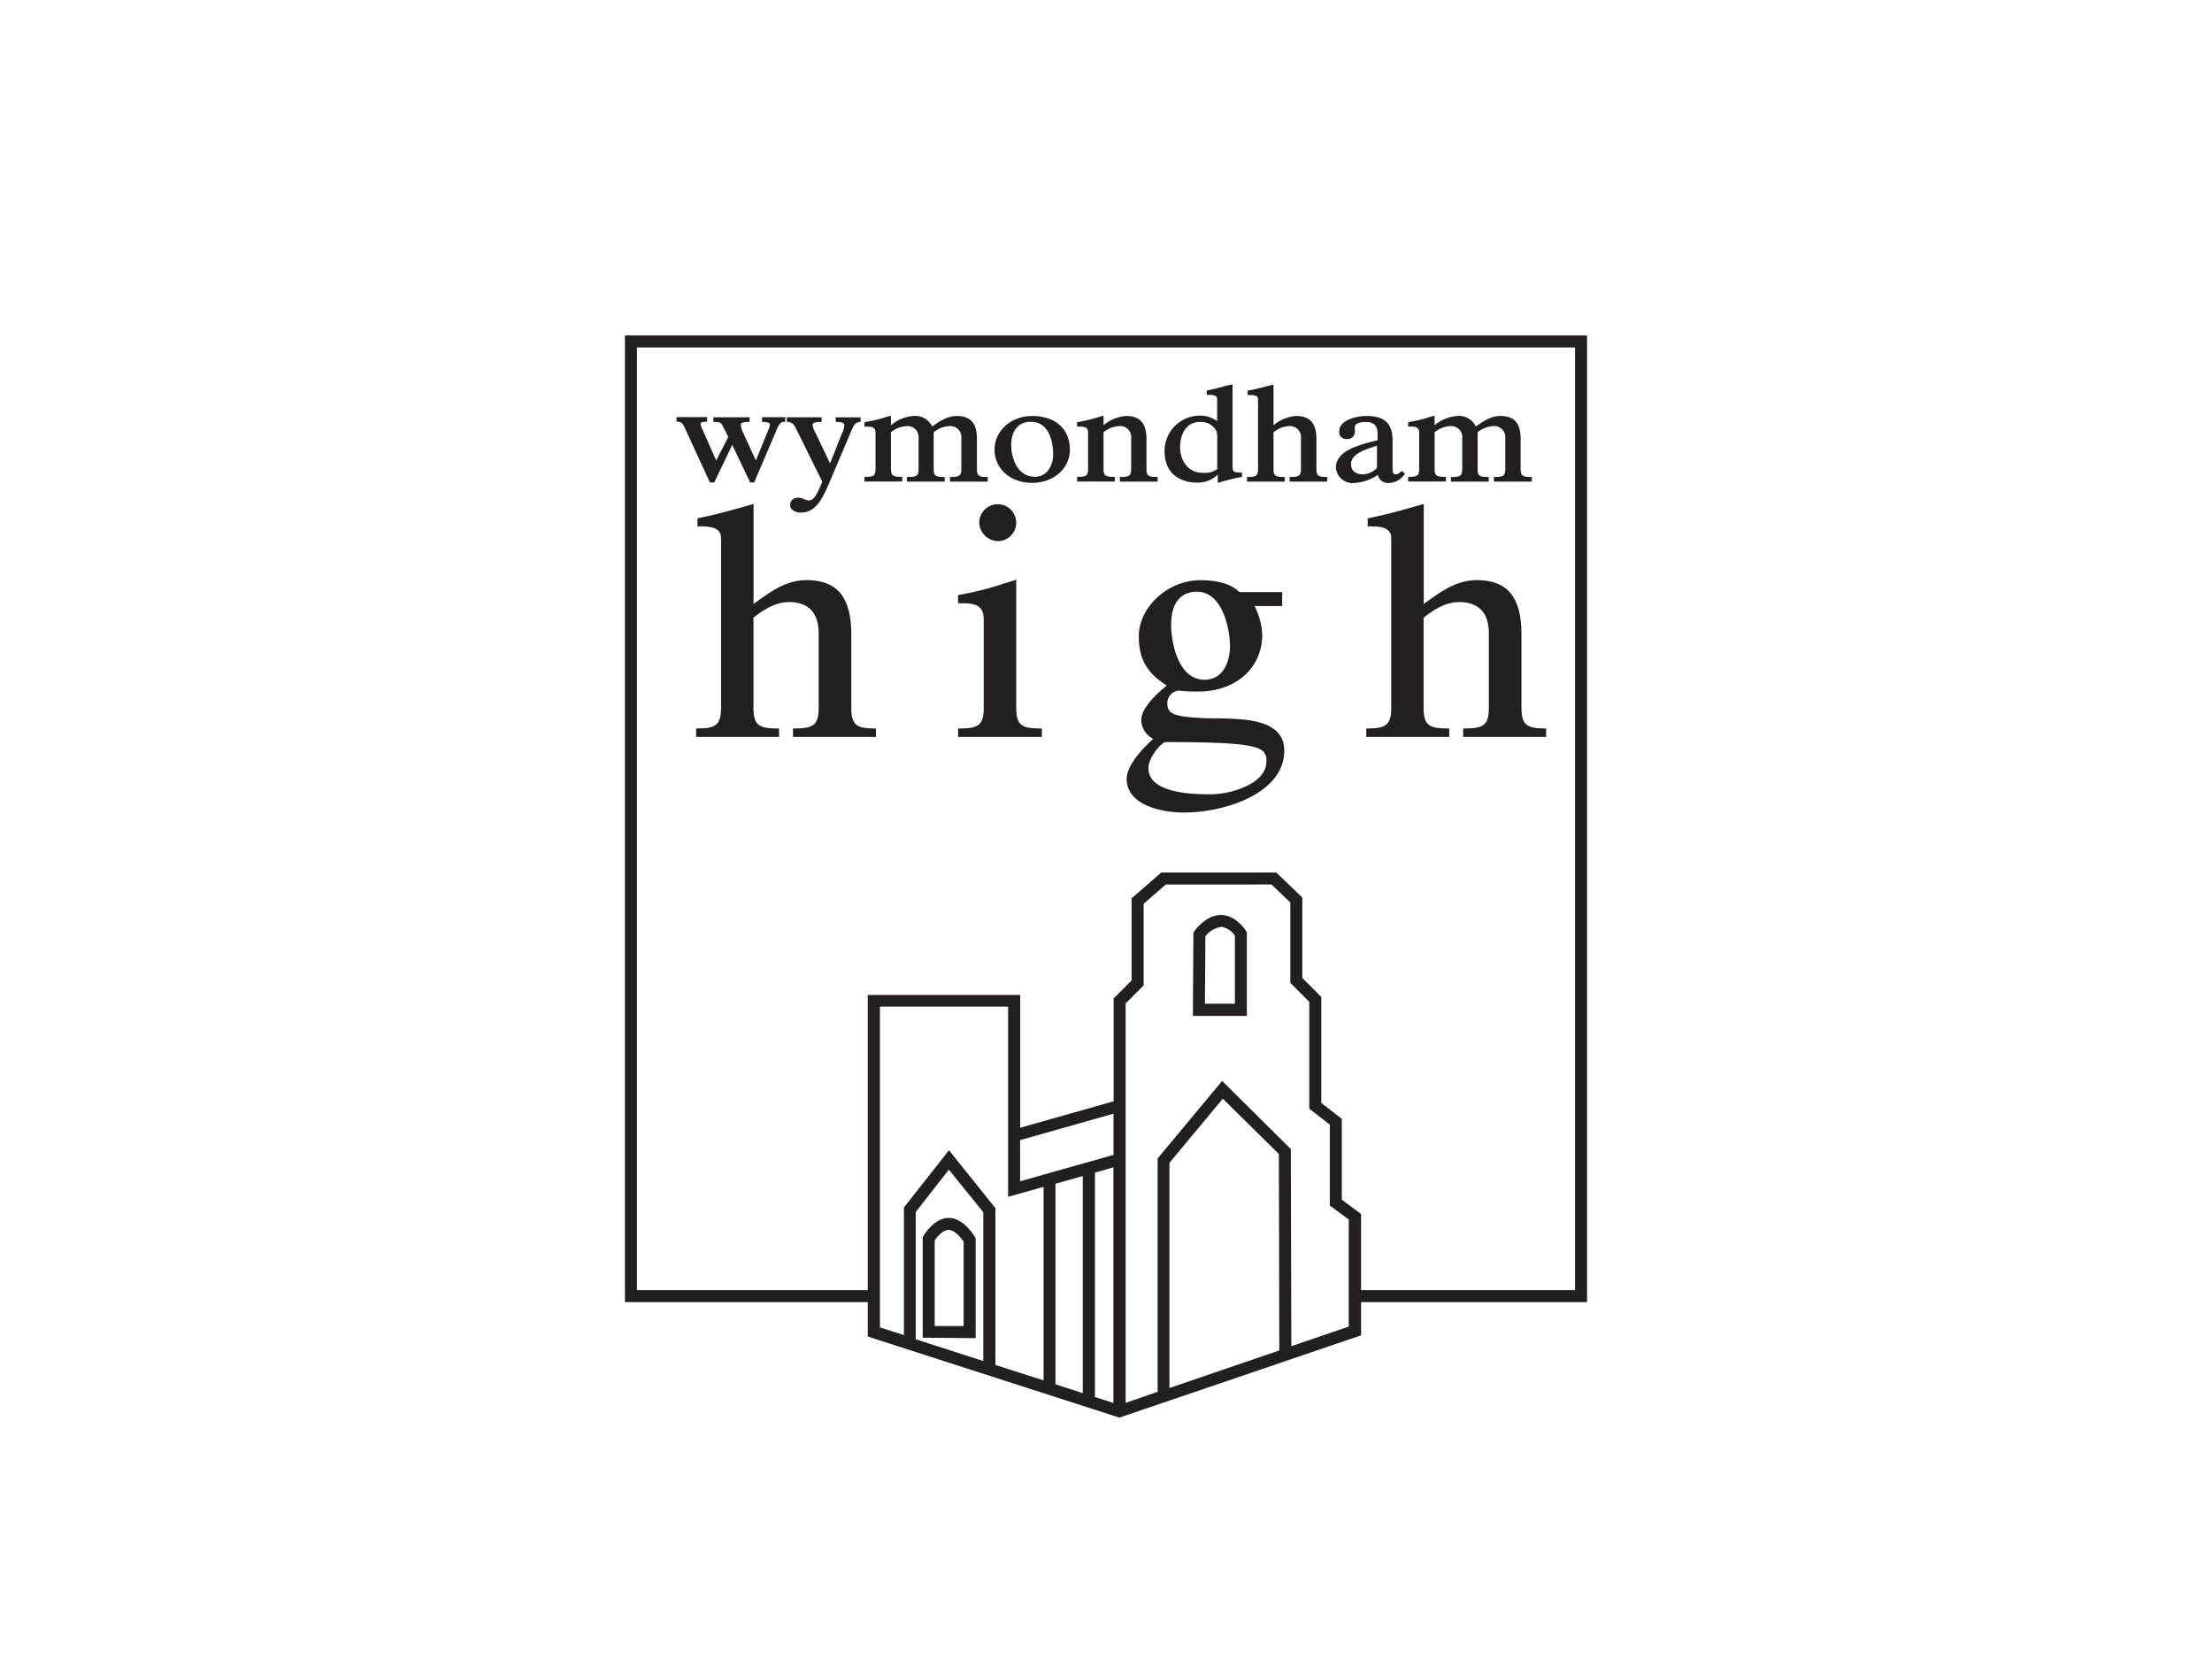 <?xml version="1.0" encoding="UTF-8"?> <svg xmlns="http://www.w3.org/2000/svg" viewBox="0 0 400 300"><rect x="0" y="0" width="400" height="300" fill="#808080" stroke="none"/><defs><style>.cls-1{fill:#fff;stroke:#231f20;stroke-miterlimit:10;stroke-width:1.05px;}.cls-2{fill:#231f20;}</style></defs><title>srl-web-logos</title><g id="BG"><rect class="cls-1" x="-3194.12" y="-782.64" width="4584.54" height="1877.3"></rect></g><g id="B_W" data-name="B&amp;W"><path class="cls-2" d="M153.94,128V114.64c0-6.65-2.57-9.74-8.08-9.74-3.69,0-6.47,2.06-9.17,4l-.42.32V91.13l-1.28.36c-2.59.74-5.81,1.65-8.72,2.21l-.14,0v1.49H127c2.31,0,3.39.67,3.39,2.1V128c0,3.19-1.08,3.73-4.33,3.73h-.18v1.53h15v-1.53h-.18c-3.4,0-4.45-.51-4.45-3.73V111.7c1.65-1.33,3.87-2.83,6.46-2.83,2.43,0,5.33,1,5.33,5.6V128c0,3.22-1.06,3.73-4.46,3.73h-.18v1.53h15v-1.53h-.18C155,131.73,153.94,131.19,153.94,128Z"></path><path class="cls-2" d="M180.64,97.85a3.34,3.34,0,1,0-3.56-3.33A3.46,3.46,0,0,0,180.64,97.85Z"></path><path class="cls-2" d="M183.77,128V104.83l-.24.07-1.67.52a56.42,56.42,0,0,1-8.45,2.16l-.16,0v1.51h1c2.65,0,3.64.82,3.64,3V128c0,3.22-1.06,3.73-4.46,3.73h-.18v1.53H188.4v-1.53h-.18C184.82,131.73,183.77,131.22,183.77,128Z"></path><path class="cls-2" d="M220.44,129.9l-1.69,0c-6.37-.23-7.66-.69-7.66-2.73a2.27,2.27,0,0,1,1.95-2.27l.26,0a27.71,27.71,0,0,0,3.37.15c6.82,0,11.59-4.25,11.59-10.33a12.69,12.69,0,0,0-1.4-5.13h5v-2.52h-7.67a1.76,1.76,0,0,1-.27-.2c-.7-.58-2.36-1.95-6.9-1.95-5.8,0-11.09,4.84-11.09,10.15,0,4.07,1.47,6.67,5.07,8.89-1.54,1.24-4.63,4-4.63,6.22a3.9,3.9,0,0,0,2.18,3.43c-2.24,2-4.81,4.9-4.81,7.25,0,4.79,6.45,6.07,10.27,6.07,7.57,0,18.23-3.48,18.23-11.21C232.21,130.09,225.13,130,220.44,129.9ZM211.78,113c0-5.22,2.91-6,4.64-6,4.87,0,6,7.25,6,9.79,0,2.83-1.2,6.12-4.58,6.12C212.86,122.92,211.78,115.77,211.78,113ZM229,137.74c0,2.24-2,3.66-3.68,4.45a15.85,15.85,0,0,1-6.23,1.44c-2.83,0-11.42,0-11.42-4.72,0-1.89,2.15-4.4,3-4.72,12.19,0,16.52.43,17.81,1.74A2.33,2.33,0,0,1,229,137.74Z"></path><path class="cls-2" d="M279.46,131.73c-3.24,0-4.33-.54-4.33-3.73V114.64c0-6.65-2.56-9.74-8.07-9.74-3.69,0-6.48,2.06-9.17,4l-.43.32V91.13l-1.28.36c-2.58.74-5.81,1.65-8.71,2.21l-.15,0v1.49h.87c2.32,0,3.39.67,3.39,2.1V128c0,3.19-1.08,3.73-4.33,3.73h-.18v1.53h15v-1.53h-.18c-3.4,0-4.46-.51-4.46-3.73V111.7c1.65-1.33,3.87-2.83,6.46-2.83,2.44,0,5.34,1,5.34,5.6V128c0,3.22-1.06,3.73-4.46,3.73h-.18v1.53h15v-1.53Z"></path><path class="cls-2" d="M137.8,76.3H138c1.23,0,1.23.41,1.23.56a4,4,0,0,1-.37,1.07l-2.17,5.33-2.34-5.08a3.94,3.94,0,0,1-.4-1.44c0-.22.42-.44,1.2-.44h.4v-.84H129v.83h.17c1.07,0,1.26.21,1.56.81L131.7,79l-2.19,4.28-2.26-5.12-.18-.4a3.88,3.88,0,0,1-.38-1.08c0-.18,0-.42,1-.42h.18v-.84h-5.53v.84h.18c.81,0,1.09.61,1.38,1.25,0,.09.08.17.11.25l4.36,9.48h.79l3.25-6.79,3.19,6.69,0,.1h.78l3.84-9,.1-.25c.27-.69.69-1.72,1.44-1.72H142v-.84H137.8Z"></path><path class="cls-2" d="M151.15,76.3h.18c1.34,0,1.34.44,1.34.58a3.53,3.53,0,0,1-.43,1.52l-2.14,5.39-2.75-5.74a3.18,3.18,0,0,1-.4-1.17c0-.19,0-.58,1.45-.58h.18v-.84h-6.3v.82l.16,0c.86.06,1.17.57,1.6,1.41l4.66,9.42-.39.89c-.48,1.11-1.08,2.49-2,2.49a1.74,1.74,0,0,1-.84-.21,2.44,2.44,0,0,0-1.12-.27,1.34,1.34,0,0,0-1.48,1.31c0,.88,1,1.36,1.87,1.36a3.71,3.71,0,0,0,2.17-.61c1.27-.88,2.16-2.69,2.94-4.51l4-9.4.13-.3c.34-.82.61-1.47,1.5-1.58l.15,0v-.81h-4.53Z"></path><path class="cls-2" d="M176.66,84.82V79.33c0-2.81-1.16-4.11-3.66-4.11-1.45,0-2.69.66-4.44,1.9a3.39,3.39,0,0,0-3.36-1.9,7.12,7.12,0,0,0-4.09,1.68l0,0V75.16l-.23.06-.77.23a27.11,27.11,0,0,1-3.63.87l-.15,0v.82h.48c1.27,0,1.51.4,1.51,1.14v6.52c0,1.24-.41,1.43-1.81,1.43h-.18v.84h6.83v-.84h-.18c-1.45,0-1.87-.19-1.87-1.43V78.17a4.83,4.83,0,0,1,2.75-1.11,2,2,0,0,1,2.25,2.2v5.56c0,1.24-.42,1.43-1.86,1.43H164v.84h6.83v-.84h-.18c-1.4,0-1.81-.19-1.81-1.43V78.17a4.8,4.8,0,0,1,2.75-1.11,2,2,0,0,1,2.25,2.2v5.56c0,1.24-.42,1.43-1.87,1.43h-.18v.84h6.83v-.84h-.18C177.07,86.25,176.66,86.06,176.66,84.82Z"></path><path class="cls-2" d="M186.63,75.22c-3.81,0-6.79,2.68-6.79,6.1s2.85,6,6.79,6,6.84-2.64,6.84-6C193.47,77.55,190.85,75.22,186.63,75.22Zm3.82,7c0,1.61-.88,4-3.3,4-3.4,0-4.3-3.78-4.3-5.77,0-1,.26-4.18,3.58-4.18C190.16,76.3,190.45,80.86,190.45,82.25Z"></path><path class="cls-2" d="M207.32,84.82V79.33c0-2.77-1.2-4.11-3.67-4.11a7.15,7.15,0,0,0-4.1,1.68l0,0V75.16l-.23.06-.77.23a27.11,27.11,0,0,1-3.63.87l-.15,0v.82h.48c1.27,0,1.51.4,1.51,1.14v6.52c0,1.24-.41,1.43-1.81,1.43h-.18v.84h6.83v-.84h-.18c-1.45,0-1.87-.19-1.87-1.43V78.17a4.8,4.8,0,0,1,2.75-1.11,2,2,0,0,1,2.25,2.2v5.56c0,1.24-.42,1.43-1.86,1.43h-.18v.84h6.83v-.84h-.18C207.72,86.25,207.32,86.06,207.32,84.82Z"></path><path class="cls-2" d="M222.88,83.93V69.55l-.21,0c-.63.12-1.31.3-2,.49s-1.54.41-2.3.55l-.15,0v.81h.49c1.24,0,1.39.41,1.39.76v4a5.06,5.06,0,0,0-3.13-1,6.39,6.39,0,0,0-6.38,6.39c0,5.44,4.78,5.72,5.74,5.72a5.22,5.22,0,0,0,3.89-1.45v1.51l.23-.07a35.78,35.78,0,0,1,4-1l.14,0v-.81h-.18C222.92,85.48,222.88,85.23,222.88,83.93ZM217,76.3A3.15,3.15,0,0,1,220,78a5,5,0,0,1,.11,1.42v5.42a3.92,3.92,0,0,1-2.61.66c-2.82,0-4.1-2.39-4.1-4.62C213.37,79.17,214.12,76.3,217,76.3Z"></path><path class="cls-2" d="M238.05,84.82V79.33c0-2.77-1.2-4.11-3.66-4.11a7.12,7.12,0,0,0-4.1,1.68l0,0V69.53l-.68.18c-1.15.3-2.57.68-3.85.91l-.15,0v.81h.49c1.24,0,1.39.41,1.39.76V84.82c0,1.24-.4,1.43-1.81,1.43h-.18v.84h6.83v-.84h-.18c-1.44,0-1.86-.19-1.86-1.43V78.17A4.78,4.78,0,0,1,233,77.06a2,2,0,0,1,2.25,2.2v5.56c0,1.24-.42,1.43-1.87,1.43h-.18v.84H240v-.84h-.18C238.46,86.25,238.05,86.06,238.05,84.82Z"></path><path class="cls-2" d="M253.33,85.27a1.3,1.3,0,0,1-.89.5c-.52,0-.62-.35-.62-1V79.59c0-3-1.46-4.37-4.72-4.37-1.9,0-4.93.76-4.93,2.81a1.24,1.24,0,0,0,1.34,1.36A1.33,1.33,0,0,0,245,77.94a2.4,2.4,0,0,0,0-.37,1.48,1.48,0,0,1,0-.42c0-.62,1.2-.85,1.94-.85,1.93,0,2.17,1.17,2.17,2.19V79.6l-.64.17A26.81,26.81,0,0,0,244.57,81c-2,.91-3,2.07-3,3.52a3,3,0,0,0,3.28,2.82,8.22,8.22,0,0,0,4.31-1.47,1.85,1.85,0,0,0,1.77,1.47,3.56,3.56,0,0,0,3.05-1.56l.1-.14-.6-.48ZM249,80.59v3.87c0,.43-1.39,1.31-2.52,1.31-1.4,0-2.17-.66-2.17-1.86,0-1.74,2.29-2.51,4.13-3.13Z"></path><path class="cls-2" d="M276.79,86.25c-1.4,0-1.81-.19-1.81-1.43V79.33c0-2.81-1.16-4.11-3.66-4.11-1.45,0-2.7.66-4.44,1.9a3.4,3.4,0,0,0-3.36-1.9,7.12,7.12,0,0,0-4.1,1.68l0,0V75.16l-.23.06-.77.23a27.11,27.11,0,0,1-3.63.87l-.15,0v.82h.48c1.27,0,1.51.4,1.51,1.14v6.52c0,1.24-.41,1.43-1.81,1.43h-.18v.84h6.83v-.84h-.18c-1.45,0-1.87-.19-1.87-1.43V78.17a4.8,4.8,0,0,1,2.75-1.11,2,2,0,0,1,2.25,2.2v5.56c0,1.24-.42,1.43-1.86,1.43h-.18v.84h6.83v-.84H269c-1.4,0-1.8-.19-1.8-1.43V78.17a4.8,4.8,0,0,1,2.75-1.11,2,2,0,0,1,2.25,2.2v5.56c0,1.24-.42,1.43-1.87,1.43h-.18v.84H277v-.84Z"></path><path class="cls-2" d="M225.47,168.59l-.16-.27c-.07-.11-1.8-2.86-4.53-2.86s-4.69,2.78-4.77,2.9l-.2.28-.1,15.07h9.76Zm-4.69-1a3.6,3.6,0,0,1,2.53,1.6v12.31h-5.42l.08-12.18A4.32,4.32,0,0,1,220.78,167.63Z"></path><path class="cls-2" d="M242.64,216.94V202.33l-3.71-2.89V180.28l-3.43-3.44V162.29l-4.71-4.51H210l-5.37,4.66V177.3l-3.25,3.25v18.6l-16.89,4.78v-24H156.92v61.76l45.47,14.65.06,0L246,241.52l.12,0v-22Zm-12.72-57,3.41,3.26v14.53l3.43,3.43v19.32l3.71,2.89V218l3.43,2.53v19.36l-10.39,3.54-.09-35.57v-.08L221,195.47l-11.66,14v42.21l-5.79,2V181.45l3.26-3.26V163.43l4-3.48Zm1.42,84.26L211.47,251V210.29l9.65-11.61,10.14,10Zm-30-33.11v42.61L198,252.63V212.05Zm-5.54,1.57v39.26l-4.94-1.59V214.06ZM171.6,208l-8.14,10.35,0,0v23.08l-4.34-1.4v-58H182.3v34.4l6.41-1.81v35L180,246.83V218.46Zm6.21,11.21v26.91l-12.22-3.94v-23l6-7.67Zm6.66-5.6v-7.44l16.89-4.78v7.45Z"></path><path class="cls-2" d="M176.43,223.91l-.15-.25c-.21-.35-2.08-3.43-4.73-3.43s-4.49,3.13-4.56,3.27l-.14.24V241.9l9.58.08Zm-4.88-1.51c1,0,2.17,1.31,2.71,2.12v15.27l-5.24,0V224.32C169.6,223.43,170.6,222.4,171.55,222.4Z"></path><polygon class="cls-2" points="113.01 60.66 113.01 235.46 158.13 235.46 158.13 233.3 115.18 233.3 115.18 62.83 284.82 62.83 284.82 233.3 244.89 233.3 244.89 235.46 286.99 235.46 286.99 60.66 113.01 60.66"></polygon></g></svg> 
